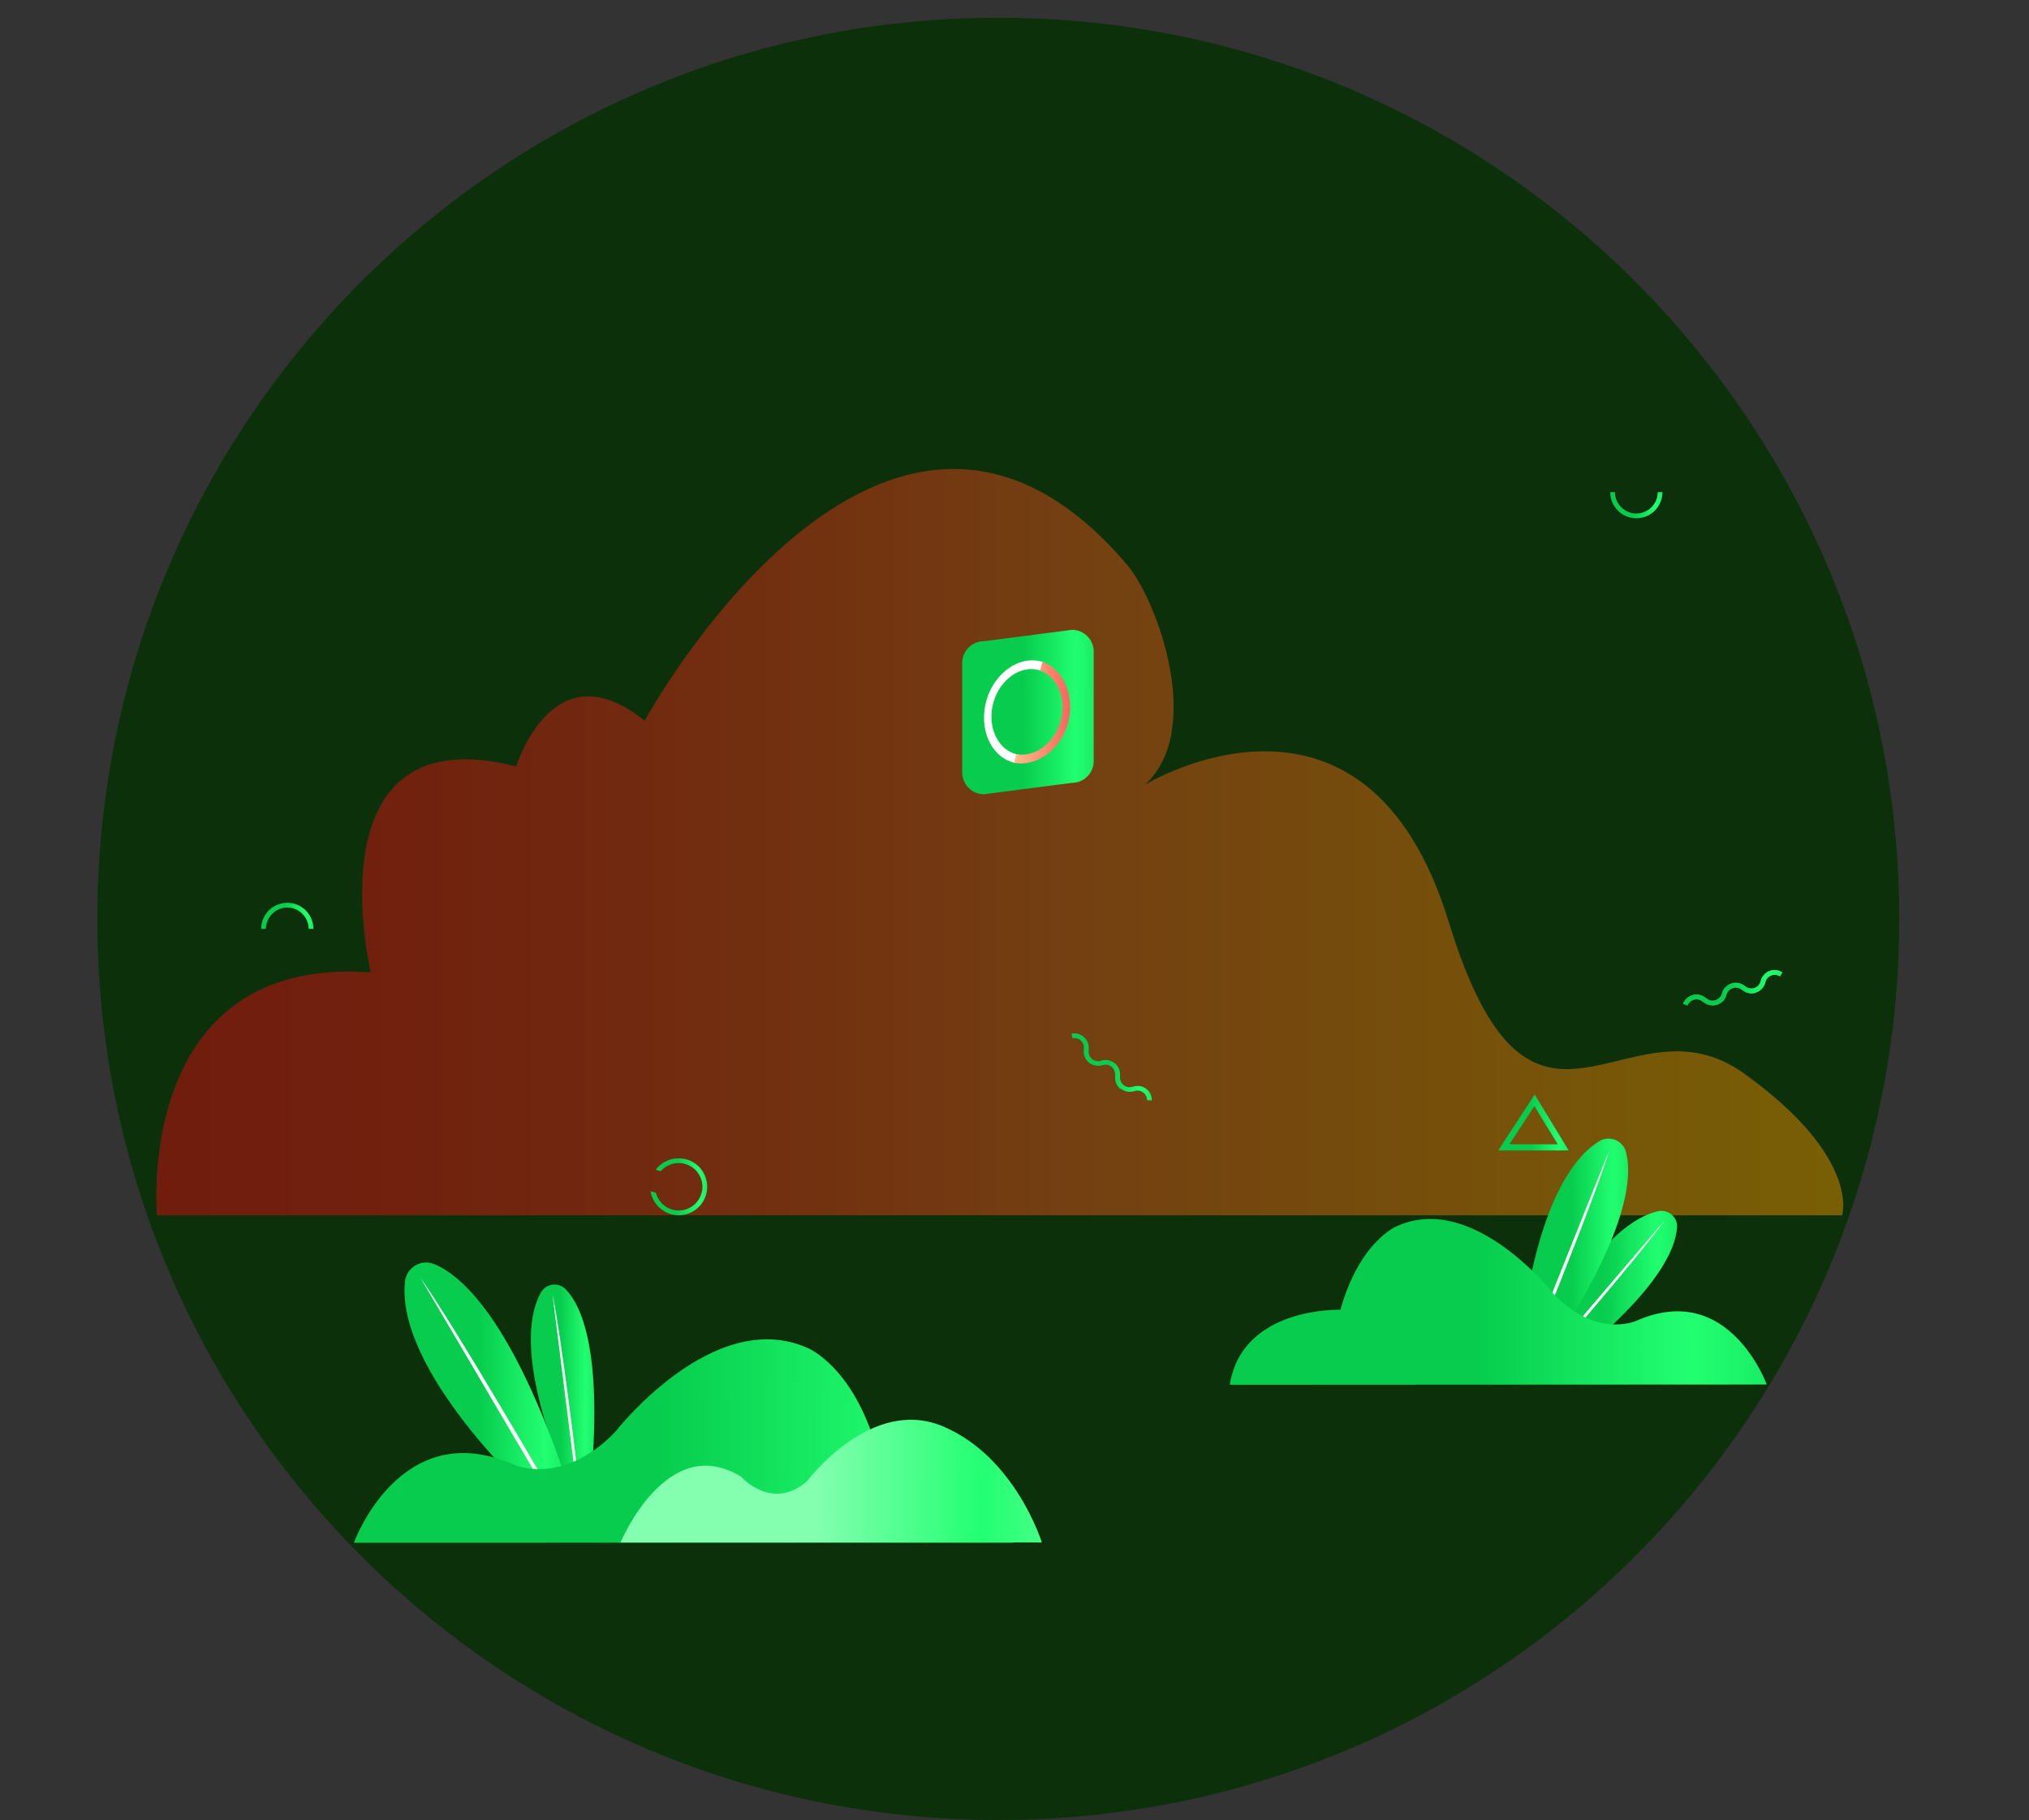 <svg width="688" height="617" viewBox="0 0 688 617" fill="none" xmlns="http://www.w3.org/2000/svg">
<rect x="0" y="0" width="688" height="617" fill="#333333" stroke="none"/>
<g style="mix-blend-mode:screen">
<path d="M644 311.5C644 480.223 507.223 617 338.5 617C169.777 617 33 480.223 33 311.5C33 142.777 169.777 6 338.5 6C507.223 6 644 142.777 644 311.5Z" fill="#0C310A"/>
</g>
<path opacity="0.47" d="M624.608 412H53.218C53.218 412 45.251 323.907 125.733 329.647C125.733 329.647 104.694 241.876 175.062 259.848C175.062 259.848 187.37 219.074 218.571 244.344C218.571 244.344 300.15 94.928 382.207 191.498C392.273 203.355 408.541 247.294 388.266 266.018C388.266 266.018 462.975 220.362 491.218 312.479C519.508 404.65 551.425 335.334 591.308 363.876C631.096 392.418 624.608 412 624.608 412Z" fill="url(#paint0_linear_175_308)"/>
<path d="M522.305 457.307C522.305 457.307 540.37 415.784 562.132 410.629C565.593 409.825 568.912 412.568 568.675 416.068C568.201 423.635 561.706 438.91 528.801 464.401L522.305 457.307Z" fill="url(#paint1_diamond_175_308)"/>
<path d="M524.818 460.144C525.102 459.766 564.313 413.893 564.313 413.893C555.921 425.668 525.861 460.381 525.529 460.759L524.818 460.144Z" fill="white"/>
<path d="M515.952 452.624C515.952 452.624 520.361 400.603 542.171 386.935C545.632 384.76 550.279 386.557 551.322 390.482C553.598 398.948 552.175 418.006 525.624 457.968L515.952 452.624Z" fill="url(#paint2_diamond_175_308)"/>
<path d="M519.745 454.799C519.934 454.278 545.774 389.725 545.774 389.725C540.986 405.662 520.93 454.704 520.74 455.177L519.745 454.799Z" fill="white"/>
<path d="M599.067 469.365C599.067 469.365 586.265 433.849 554.783 447.8C554.783 447.8 541.46 453.853 526.904 438.767C526.904 438.767 499.878 404.055 473.849 415.594C473.849 415.594 461.142 420.465 454.504 444.016C454.504 444.016 421.172 442.881 417 469.46L599.067 469.365Z" fill="url(#paint3_diamond_175_308)"/>
<path d="M363.501 265.392L333.632 269.255C329.603 269.255 326.272 265.983 326.272 261.905V224.728C326.272 220.704 329.549 217.378 333.632 217.378L363.501 213.516C367.53 213.516 370.861 216.788 370.861 220.865V258.043C370.861 262.12 367.53 265.392 363.501 265.392Z" fill="url(#paint4_diamond_175_308)"/>
<path d="M345.397 255.843C345.075 255.789 344.752 255.735 344.376 255.628C338.037 253.804 334.652 245.972 336.855 238.139C339.058 230.307 346.095 225.371 352.434 227.195C352.757 227.302 353.079 227.41 353.401 227.517L354.207 224.674C353.885 224.566 353.563 224.405 353.24 224.298C345.612 222.152 337.177 228.053 334.491 237.442C331.805 246.884 335.834 256.325 343.517 258.471C343.839 258.579 344.108 258.579 344.484 258.632L345.397 255.843Z" fill="white"/>
<path d="M353.509 224.352L352.703 227.249C358.666 229.609 361.728 237.066 359.633 244.523C357.538 251.98 350.93 256.808 344.645 255.681L343.839 258.578C351.467 260.081 359.526 254.233 362.104 245.22C364.576 236.154 360.761 227.088 353.509 224.352Z" fill="url(#paint5_linear_175_308)"/>
<path d="M97.415 307.666C93.44 307.666 90.163 310.939 90.163 314.908H88.551C88.551 310.027 92.527 306.057 97.415 306.057C102.304 306.057 106.28 310.027 106.28 314.908H104.668C104.668 310.939 101.391 307.666 97.415 307.666Z" fill="url(#paint6_diamond_175_308)"/>
<path d="M222.319 396.559L224.039 397.042C226.026 394.789 229.142 393.716 232.258 394.574C236.556 395.754 239.081 400.207 237.899 404.445C236.717 408.737 232.258 411.258 228.014 410.078C225.167 409.274 223.072 407.02 222.373 404.338L220.6 403.855C221.191 407.449 223.824 410.561 227.584 411.634C232.742 413.029 238.06 410.025 239.457 404.874C240.854 399.724 237.845 394.413 232.688 393.018C228.659 391.945 224.63 393.501 222.319 396.559Z" fill="url(#paint7_diamond_175_308)"/>
<path d="M379.887 369.143C378.705 368.177 378.06 366.783 378.114 365.28V364.261C378.114 363.188 377.63 362.223 376.824 361.579C375.965 360.935 374.89 360.774 373.87 361.096C372.365 361.579 370.7 361.31 369.411 360.345C368.121 359.379 367.423 357.877 367.477 356.268L367.53 355.248C367.584 354.229 367.154 353.317 366.402 352.673C365.65 352.03 364.629 351.761 363.662 351.976L363.34 350.42C364.791 350.098 366.295 350.527 367.477 351.493C368.605 352.459 369.25 353.907 369.196 355.356L369.142 356.375C369.088 357.448 369.572 358.467 370.431 359.111C371.291 359.755 372.365 359.969 373.386 359.594C374.89 359.111 376.502 359.379 377.791 360.291C379.081 361.257 379.779 362.705 379.779 364.261V365.28C379.779 366.3 380.209 367.265 381.068 367.909C381.874 368.553 382.949 368.714 383.969 368.446L384.345 368.338C385.85 367.909 387.408 368.177 388.643 369.089C389.879 370.001 390.577 371.45 390.577 373.006H388.966C388.966 371.986 388.482 371.021 387.676 370.377C386.87 369.733 385.796 369.572 384.829 369.84L384.453 369.948C382.949 370.377 381.391 370.109 380.155 369.143C379.994 369.197 379.94 369.143 379.887 369.143Z" fill="url(#paint8_diamond_175_308)"/>
<path d="M554.86 174.084C550.884 174.084 547.607 170.812 547.607 166.842H545.995C545.995 171.724 549.971 175.694 554.86 175.694C559.748 175.694 563.724 171.724 563.724 166.842H562.112C562.112 170.812 558.835 174.084 554.86 174.084Z" fill="url(#paint9_diamond_175_308)"/>
<path d="M531.92 390.014H508.014L520.37 371.076L531.92 390.014ZM511.828 387.921H528.213L520.263 374.992L511.828 387.921Z" fill="url(#paint10_diamond_175_308)"/>
<path d="M595.473 336.515C594.023 336.997 592.519 336.783 591.229 335.924L590.37 335.334C589.51 334.744 588.382 334.637 587.415 335.013C586.448 335.388 585.696 336.193 585.427 337.212C585.051 338.768 583.923 340.002 582.419 340.538C580.915 341.075 579.249 340.86 577.96 339.948L577.1 339.358C576.295 338.768 575.274 338.607 574.307 338.929C573.34 339.197 572.588 339.894 572.212 340.86L570.708 340.27C571.245 338.875 572.373 337.856 573.823 337.373C575.274 336.944 576.778 337.158 578.014 338.07L578.873 338.661C579.733 339.304 580.861 339.412 581.828 339.036C582.849 338.661 583.601 337.856 583.869 336.837C584.246 335.281 585.374 334.1 586.824 333.51C588.328 332.92 589.94 333.135 591.229 333.993L592.089 334.583C592.949 335.173 594.023 335.281 594.99 334.905C595.957 334.53 596.709 333.779 596.978 332.759L597.085 332.384C597.515 330.882 598.589 329.755 600.04 329.165C601.49 328.629 603.048 328.789 604.391 329.648L603.532 330.989C602.672 330.399 601.598 330.292 600.631 330.667C599.664 331.043 598.912 331.794 598.643 332.813L598.536 333.189C598.106 334.691 597.031 335.871 595.527 336.407C595.581 336.515 595.527 336.515 595.473 336.515Z" fill="url(#paint11_diamond_175_308)"/>
<path d="M595.473 336.515C594.023 336.997 592.519 336.783 591.229 335.924L590.37 335.334C589.51 334.744 588.382 334.637 587.415 335.013C586.448 335.388 585.696 336.193 585.427 337.212C585.051 338.768 583.923 340.002 582.419 340.538C580.915 341.075 579.249 340.86 577.96 339.948L577.1 339.358C576.295 338.768 575.274 338.607 574.307 338.929C573.34 339.197 572.588 339.894 572.212 340.86L570.708 340.27C571.245 338.875 572.373 337.856 573.823 337.373C575.274 336.944 576.778 337.158 578.014 338.07L578.873 338.661C579.733 339.304 580.861 339.412 581.828 339.036C582.849 338.661 583.601 337.856 583.869 336.837C584.246 335.281 585.374 334.1 586.824 333.51C588.328 332.92 589.94 333.135 591.229 333.993L592.089 334.583C592.949 335.173 594.023 335.281 594.99 334.905C595.957 334.53 596.709 333.779 596.978 332.759L597.085 332.384C597.515 330.882 598.589 329.755 600.04 329.165C601.49 328.629 603.048 328.789 604.391 329.648L603.532 330.989C602.672 330.399 601.598 330.292 600.631 330.667C599.664 331.043 598.912 331.794 598.643 332.813L598.536 333.189C598.106 334.691 597.031 335.871 595.527 336.407C595.581 336.515 595.527 336.515 595.473 336.515Z" fill="url(#paint12_diamond_175_308)"/>
<path d="M191.073 499.036C191.073 499.036 172.581 457.702 183.392 438.218C185.099 435.097 189.366 434.529 191.831 437.083C197.094 442.569 204.016 457.608 200.65 499.036H191.073Z" fill="url(#paint13_diamond_175_308)"/>
<path d="M194.913 499.085C194.866 498.612 187.327 438.787 187.327 438.787C190.362 452.88 195.767 498.47 195.814 498.943L194.913 499.085Z" fill="white"/>
<path d="M179.93 506.886C179.93 506.886 134.224 464.938 137.306 434.529C137.78 429.705 142.806 426.679 147.31 428.57C156.887 432.59 173.766 447.818 192.021 501.684L179.93 506.886Z" fill="url(#paint14_diamond_175_308)"/>
<path d="M184.767 504.9C184.435 504.333 142.569 433.205 142.569 433.205C154.043 449.284 185.525 503.718 185.905 504.238L184.767 504.9Z" fill="white"/>
<path d="M120 523.013C120 523.013 135.646 479.504 174.336 496.576C174.336 496.576 190.693 504.001 208.568 485.463C208.568 485.463 241.663 442.805 273.666 456.898C273.666 456.898 289.313 462.857 297.468 491.8C297.468 491.8 338.386 490.334 343.601 522.965L120 523.013Z" fill="url(#paint15_diamond_175_308)"/>
<path d="M210.417 522.919C210.417 522.919 226.064 485.085 251.335 500.644C251.335 500.644 261.766 512.514 273.667 502.11C273.667 502.11 295.24 473.167 319.8 483.571C344.36 493.976 353.274 522.919 353.274 522.919H210.417Z" fill="url(#paint16_diamond_175_308)"/>
<defs>
<linearGradient id="paint0_linear_175_308" x1="52.955" y1="285.486" x2="624.955" y2="285.486" gradientUnits="userSpaceOnUse">
<stop stop-color="#E30613"/>
<stop offset="0.11" stop-color="#E30B13"/>
<stop offset="0.25" stop-color="#E41C15"/>
<stop offset="0.42" stop-color="#E73718"/>
<stop offset="0.53" stop-color="#E94E1B"/>
<stop offset="0.82" stop-color="#EF7A09"/>
<stop offset="1" stop-color="#F39200"/>
</linearGradient>
<radialGradient id="paint1_diamond_175_308" cx="0" cy="0" r="1" gradientUnits="userSpaceOnUse" gradientTransform="translate(562.254 452.508) rotate(-180) scale(18.567 766.284)">
<stop stop-color="#22FF71"/>
<stop offset="1" stop-color="#07CC4D"/>
</radialGradient>
<radialGradient id="paint2_diamond_175_308" cx="0" cy="0" r="1" gradientUnits="userSpaceOnUse" gradientTransform="translate(547.063 442.093) rotate(-180) scale(14.459 1022.93)">
<stop stop-color="#22FF71"/>
<stop offset="1" stop-color="#07CC4D"/>
</radialGradient>
<radialGradient id="paint3_diamond_175_308" cx="0" cy="0" r="1" gradientUnits="userSpaceOnUse" gradientTransform="translate(573.815 457.059) rotate(-180) scale(72.881 799.022)">
<stop stop-color="#22FF71"/>
<stop offset="1" stop-color="#07CC4D"/>
</radialGradient>
<radialGradient id="paint4_diamond_175_308" cx="0" cy="0" r="1" gradientUnits="userSpaceOnUse" gradientTransform="translate(364.677 256.96) rotate(-180) scale(17.849 792.254)">
<stop stop-color="#22FF71"/>
<stop offset="1" stop-color="#07CC4D"/>
</radialGradient>
<linearGradient id="paint5_linear_175_308" x1="362.822" y1="241.547" x2="343.763" y2="241.547" gradientUnits="userSpaceOnUse">
<stop stop-color="#FA655C"/>
<stop offset="1" stop-color="#FFBF8A"/>
</linearGradient>
<radialGradient id="paint6_diamond_175_308" cx="0" cy="0" r="1" gradientUnits="userSpaceOnUse" gradientTransform="translate(103.821 312.956) rotate(-180) scale(7.097 125.815)">
<stop stop-color="#22FF71"/>
<stop offset="1" stop-color="#07CC4D"/>
</radialGradient>
<radialGradient id="paint7_diamond_175_308" cx="0" cy="0" r="1" gradientUnits="userSpaceOnUse" gradientTransform="translate(237.136 407.719) rotate(-180) scale(7.685 274.258)">
<stop stop-color="#22FF71"/>
<stop offset="1" stop-color="#07CC4D"/>
</radialGradient>
<radialGradient id="paint8_diamond_175_308" cx="0" cy="0" r="1" gradientUnits="userSpaceOnUse" gradientTransform="translate(386.8 368) rotate(-180) scale(10.903 322.521)">
<stop stop-color="#22FF71"/>
<stop offset="1" stop-color="#07CC4D"/>
</radialGradient>
<radialGradient id="paint9_diamond_175_308" cx="0" cy="0" r="1" gradientUnits="userSpaceOnUse" gradientTransform="translate(561.265 173.741) rotate(-180) scale(7.097 125.815)">
<stop stop-color="#22FF71"/>
<stop offset="1" stop-color="#07CC4D"/>
</radialGradient>
<radialGradient id="paint10_diamond_175_308" cx="0" cy="0" r="1" gradientUnits="userSpaceOnUse" gradientTransform="translate(528.605 385.836) rotate(-180) scale(9.57 269.168)">
<stop stop-color="#22FF71"/>
<stop offset="1" stop-color="#07CC4D"/>
</radialGradient>
<radialGradient id="paint11_diamond_175_308" cx="0" cy="0" r="1" gradientUnits="userSpaceOnUse" gradientTransform="translate(599.72 338.212) rotate(-180) scale(13.483 170.628)">
<stop stop-color="#22FF71"/>
<stop offset="1" stop-color="#07CC4D"/>
</radialGradient>
<radialGradient id="paint12_diamond_175_308" cx="0" cy="0" r="1" gradientUnits="userSpaceOnUse" gradientTransform="translate(599.72 338.212) rotate(-180) scale(13.483 170.628)">
<stop stop-color="#22FF71"/>
<stop offset="1" stop-color="#07CC4D"/>
</radialGradient>
<radialGradient id="paint13_diamond_175_308" cx="0" cy="0" r="1" gradientUnits="userSpaceOnUse" gradientTransform="translate(198.551 485.015) rotate(-180) scale(8.621 903.428)">
<stop stop-color="#22FF71"/>
<stop offset="1" stop-color="#07CC4D"/>
</radialGradient>
<radialGradient id="paint14_diamond_175_308" cx="0" cy="0" r="1" gradientUnits="userSpaceOnUse" gradientTransform="translate(184.411 489.485) rotate(-180) scale(21.962 1121.25)">
<stop stop-color="#22FF71"/>
<stop offset="1" stop-color="#07CC4D"/>
</radialGradient>
<radialGradient id="paint15_diamond_175_308" cx="0" cy="0" r="1" gradientUnits="userSpaceOnUse" gradientTransform="translate(312.588 507.799) rotate(-180) scale(89.507 980.306)">
<stop stop-color="#22FF71"/>
<stop offset="1" stop-color="#07CC4D"/>
</radialGradient>
<radialGradient id="paint16_diamond_175_308" cx="0" cy="0" r="1" gradientUnits="userSpaceOnUse" gradientTransform="translate(333.46 513.741) rotate(-180) scale(57.185 591.341)">
<stop stop-color="#22FF71"/>
<stop offset="1" stop-color="#84FFB0"/>
</radialGradient>
</defs>
</svg>
